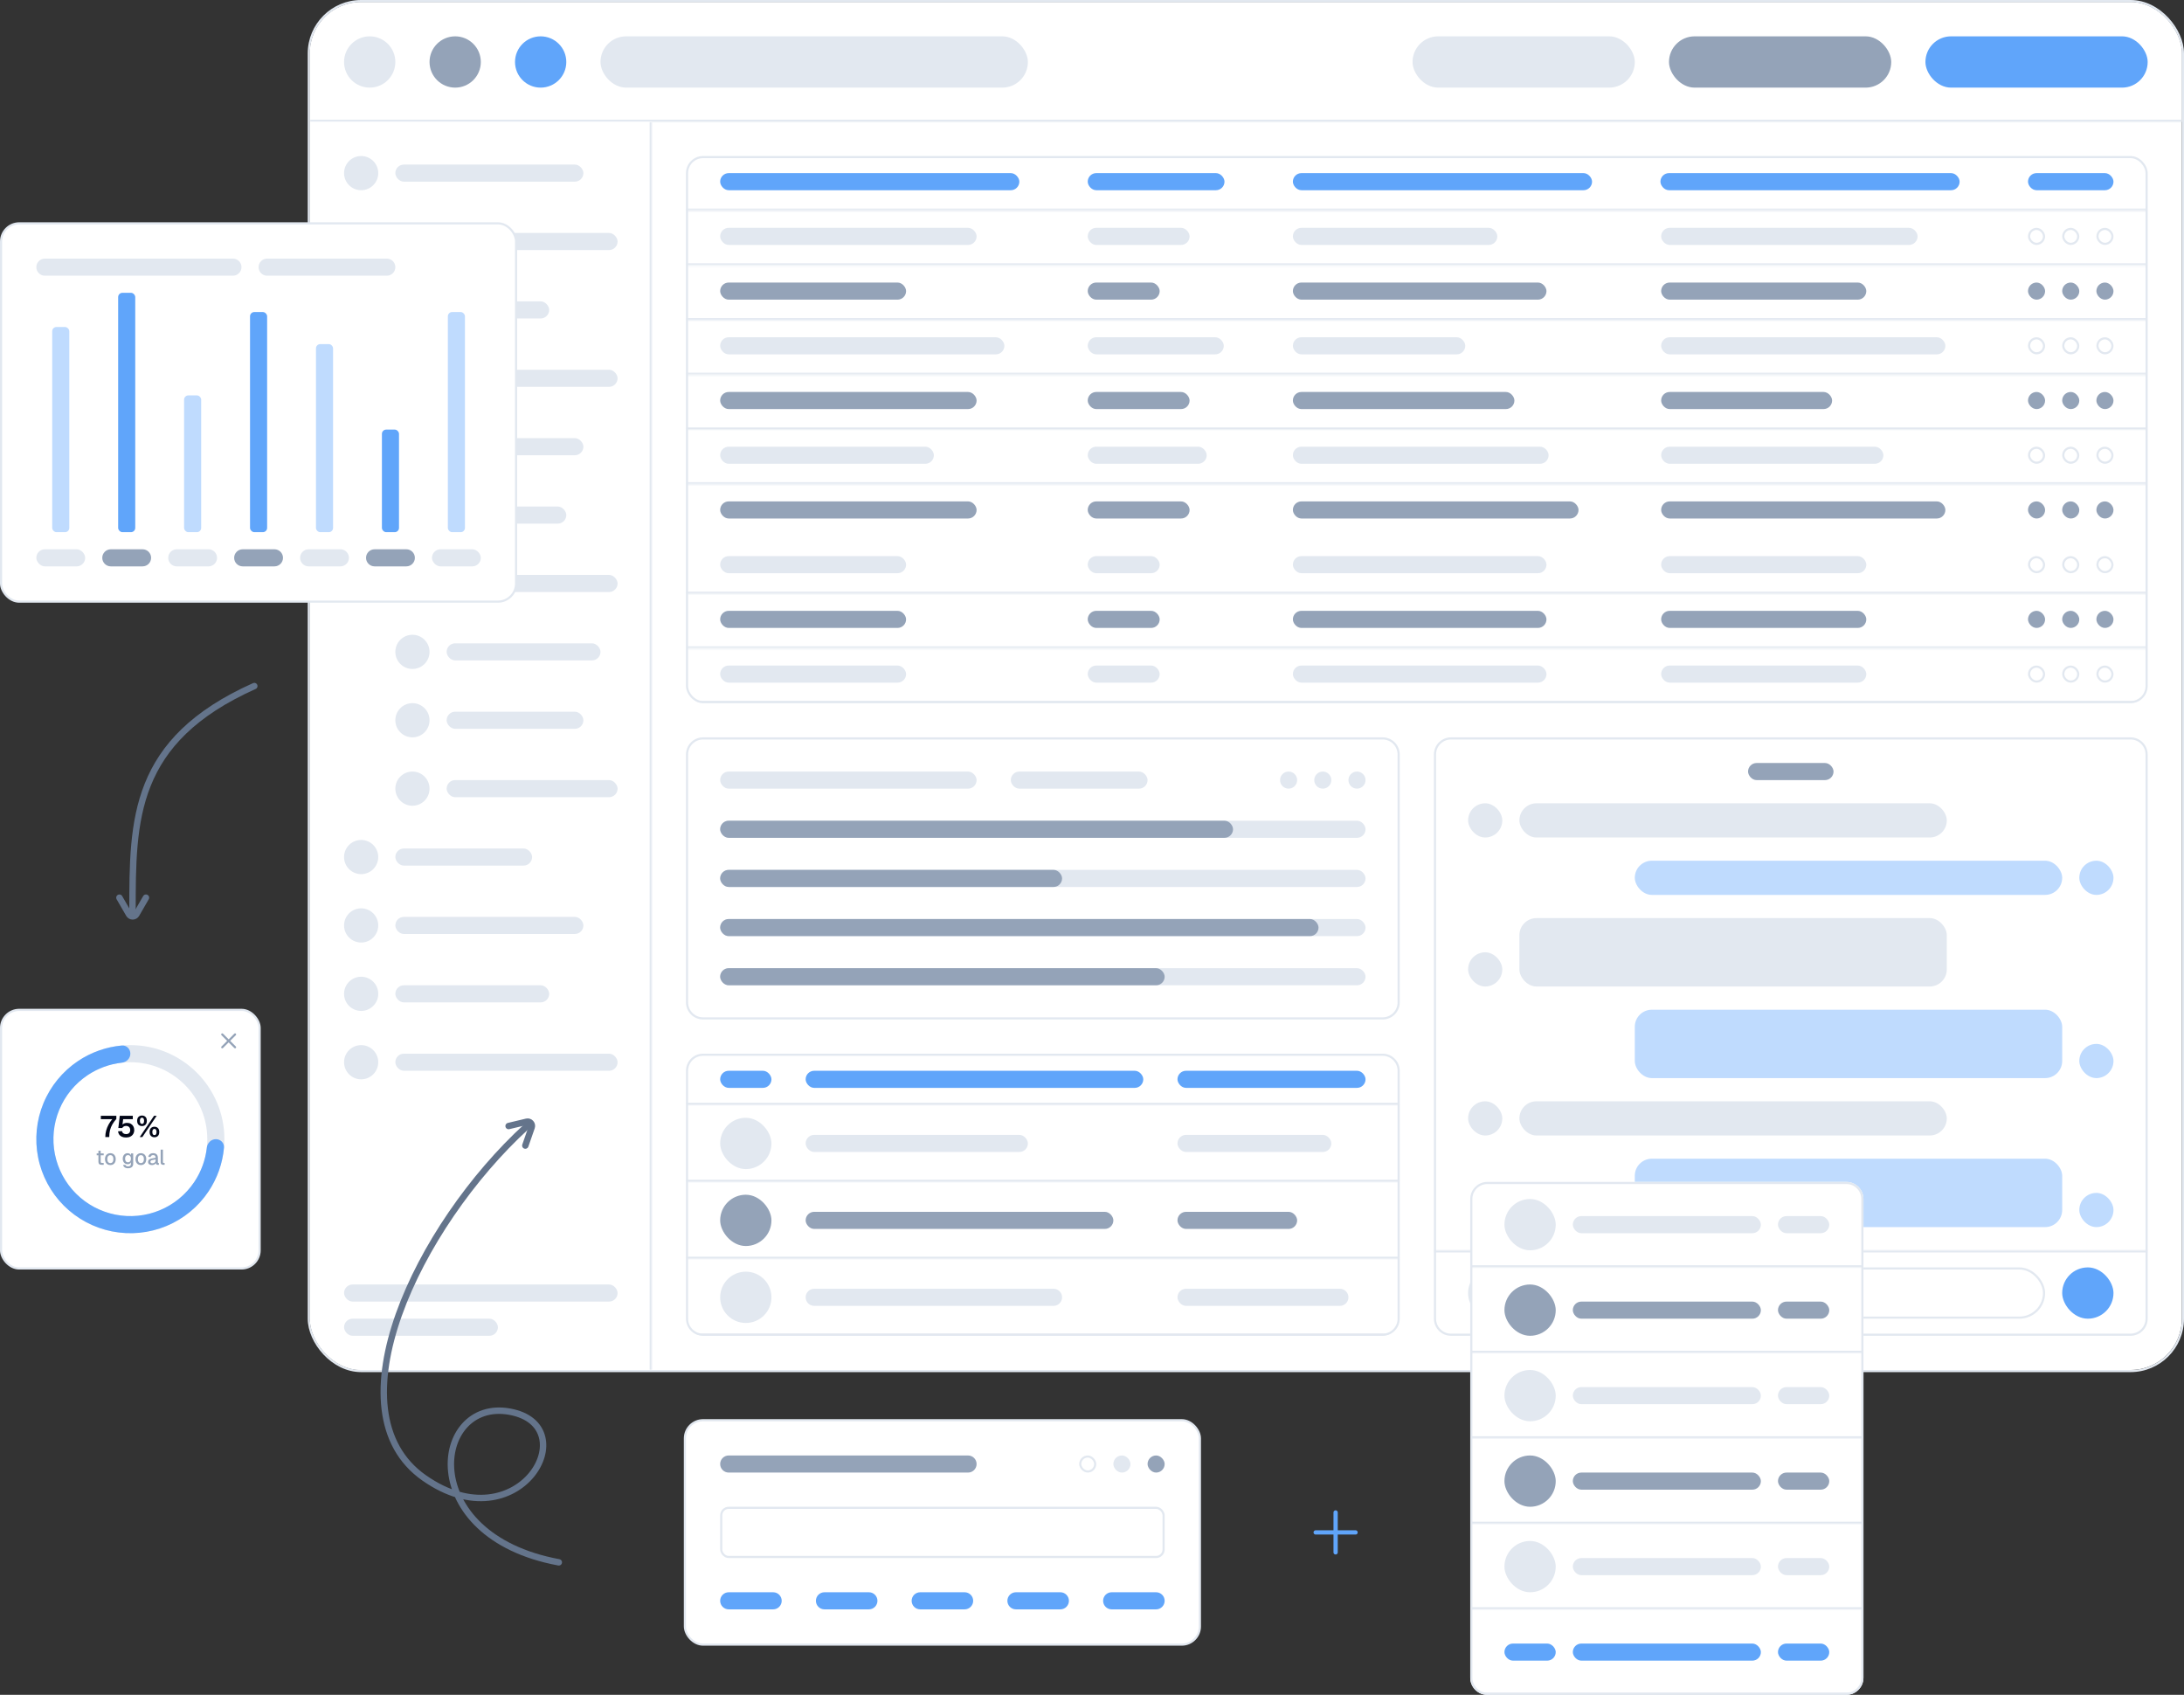 <svg width="1022" height="793" viewBox="0 0 1022 793" fill="none" xmlns="http://www.w3.org/2000/svg"><rect x="0" y="0" width="1022" height="793" fill="#333333" stroke="none"/><g clip-path="url(#clip0_148_2747)"><rect x="145" y="1" width="876" height="640" rx="24" fill="white"/><mask id="path-3-inside-1_148_2747" fill="white"><path d="M145 1H1021V57H145V1Z"/></mask><path d="M145 1H1021V57H145V1Z" fill="white"/><path d="M1021 57V56H145V57V58H1021V57Z" fill="#E2E8F0" mask="url(#path-3-inside-1_148_2747)"/><path d="M161 29C161 22.373 166.373 17 173 17C179.627 17 185 22.373 185 29C185 35.627 179.627 41 173 41C166.373 41 161 35.627 161 29Z" fill="#E2E8F0"/><path d="M201 29C201 22.373 206.373 17 213 17C219.627 17 225 22.373 225 29C225 35.627 219.627 41 213 41C206.373 41 201 35.627 201 29Z" fill="#94A3B8"/><path d="M241 29C241 22.373 246.373 17 253 17C259.627 17 265 22.373 265 29C265 35.627 259.627 41 253 41C246.373 41 241 35.627 241 29Z" fill="#60A5FA"/><rect x="281" y="17" width="200" height="24" rx="12" fill="#E2E8F0"/><rect x="661" y="17" width="104" height="24" rx="12" fill="#E2E8F0"/><rect x="781" y="17" width="104" height="24" rx="12" fill="#94A3B8"/><rect x="901" y="17" width="104" height="24" rx="12" fill="#60A5FA"/><mask id="path-12-inside-2_148_2747" fill="white"><path d="M145 57H305V641H145V57Z"/></mask><path d="M145 57H305V641H145V57Z" fill="white"/><path d="M305 57H304V641H305H306V57H305Z" fill="#E2E8F0" mask="url(#path-12-inside-2_148_2747)"/><path d="M161 81C161 76.582 164.582 73 169 73C173.418 73 177 76.582 177 81C177 85.418 173.418 89 169 89C164.582 89 161 85.418 161 81Z" fill="#E2E8F0"/><rect x="185" y="77" width="88" height="8" rx="4" fill="#E2E8F0"/><path d="M161 113C161 108.582 164.582 105 169 105C173.418 105 177 108.582 177 113C177 117.418 173.418 121 169 121C164.582 121 161 117.418 161 113Z" fill="#E2E8F0"/><rect x="185" y="109" width="104" height="8" rx="4" fill="#E2E8F0"/><path d="M161 145C161 140.582 164.582 137 169 137C173.418 137 177 140.582 177 145C177 149.418 173.418 153 169 153C164.582 153 161 149.418 161 145Z" fill="#E2E8F0"/><rect x="185" y="141" width="72" height="8" rx="4" fill="#E2E8F0"/><path d="M161 177C161 172.582 164.582 169 169 169C173.418 169 177 172.582 177 177C177 181.418 173.418 185 169 185C164.582 185 161 181.418 161 177Z" fill="#E2E8F0"/><rect x="185" y="173" width="104" height="8" rx="4" fill="#E2E8F0"/><path d="M161 209C161 204.582 164.582 201 169 201C173.418 201 177 204.582 177 209C177 213.418 173.418 217 169 217C164.582 217 161 213.418 161 209Z" fill="#E2E8F0"/><rect x="185" y="205" width="88" height="8" rx="4" fill="#E2E8F0"/><path d="M161 241C161 236.582 164.582 233 169 233C173.418 233 177 236.582 177 241C177 245.418 173.418 249 169 249C164.582 249 161 245.418 161 241Z" fill="#E2E8F0"/><rect x="185" y="237" width="80" height="8" rx="4" fill="#E2E8F0"/><path d="M161 273C161 268.582 164.582 265 169 265C173.418 265 177 268.582 177 273C177 277.418 173.418 281 169 281C164.582 281 161 277.418 161 273Z" fill="#E2E8F0"/><rect x="185" y="269" width="104" height="8" rx="4" fill="#E2E8F0"/><path d="M185 305C185 300.582 188.582 297 193 297C197.418 297 201 300.582 201 305C201 309.418 197.418 313 193 313C188.582 313 185 309.418 185 305Z" fill="#E2E8F0"/><rect x="209" y="301" width="72" height="8" rx="4" fill="#E2E8F0"/><path d="M185 337C185 332.582 188.582 329 193 329C197.418 329 201 332.582 201 337C201 341.418 197.418 345 193 345C188.582 345 185 341.418 185 337Z" fill="#E2E8F0"/><rect x="209" y="333" width="64" height="8" rx="4" fill="#E2E8F0"/><path d="M185 369C185 364.582 188.582 361 193 361C197.418 361 201 364.582 201 369C201 373.418 197.418 377 193 377C188.582 377 185 373.418 185 369Z" fill="#E2E8F0"/><rect x="209" y="365" width="80" height="8" rx="4" fill="#E2E8F0"/><path d="M161 401C161 396.582 164.582 393 169 393C173.418 393 177 396.582 177 401C177 405.418 173.418 409 169 409C164.582 409 161 405.418 161 401Z" fill="#E2E8F0"/><rect x="185" y="397" width="64" height="8" rx="4" fill="#E2E8F0"/><path d="M161 433C161 428.582 164.582 425 169 425C173.418 425 177 428.582 177 433C177 437.418 173.418 441 169 441C164.582 441 161 437.418 161 433Z" fill="#E2E8F0"/><rect x="185" y="429" width="88" height="8" rx="4" fill="#E2E8F0"/><path d="M161 465C161 460.582 164.582 457 169 457C173.418 457 177 460.582 177 465C177 469.418 173.418 473 169 473C164.582 473 161 469.418 161 465Z" fill="#E2E8F0"/><rect x="185" y="461" width="72" height="8" rx="4" fill="#E2E8F0"/><path d="M161 497C161 492.582 164.582 489 169 489C173.418 489 177 492.582 177 497C177 501.418 173.418 505 169 505C164.582 505 161 501.418 161 497Z" fill="#E2E8F0"/><rect x="185" y="493" width="104" height="8" rx="4" fill="#E2E8F0"/><rect x="161" y="601" width="128" height="8" rx="4" fill="#E2E8F0"/><rect x="161" y="617" width="72" height="8" rx="4" fill="#E2E8F0"/><g clip-path="url(#clip1_148_2747)"><mask id="path-46-inside-3_148_2747" fill="white"><path d="M321 73H1005V98.6H321V73Z"/></mask><path d="M1005 98.6V97.6H321V98.6V99.6H1005V98.6Z" fill="#E2E8F0" mask="url(#path-46-inside-3_148_2747)"/><rect x="337" y="81" width="140" height="8" rx="4" fill="#60A5FA"/><rect x="509" y="81" width="64" height="8" rx="4" fill="#60A5FA"/><rect x="605" y="81" width="140" height="8" rx="4" fill="#60A5FA"/><rect x="777" y="81" width="140" height="8" rx="4" fill="#60A5FA"/><rect x="949" y="81" width="40" height="8" rx="4" fill="#60A5FA"/><mask id="path-53-inside-4_148_2747" fill="white"><path d="M321 98.6H1005V124.2H321V98.6Z"/></mask><path d="M1005 124.2V123.2H321V124.2V125.2H1005V124.2Z" fill="#E2E8F0" mask="url(#path-53-inside-4_148_2747)"/><g clip-path="url(#clip2_148_2747)"><rect x="337" y="106.6" width="120" height="8" rx="4" fill="#E2E8F0"/></g><g clip-path="url(#clip3_148_2747)"><rect x="508.667" y="106.6" width="48" height="8" rx="4" fill="#E2E8F0"/></g><g clip-path="url(#clip4_148_2747)"><rect x="604.667" y="106.6" width="96" height="8" rx="4" fill="#E2E8F0"/></g><g clip-path="url(#clip5_148_2747)"><rect x="777.333" y="106.6" width="120" height="8" rx="4" fill="#E2E8F0"/></g><g clip-path="url(#clip6_148_2747)"><rect x="949.5" y="107.1" width="7" height="7" rx="3.5" fill="white" stroke="#E2E8F0"/><rect x="965.5" y="107.1" width="7" height="7" rx="3.5" fill="white" stroke="#E2E8F0"/><rect x="981.5" y="107.1" width="7" height="7" rx="3.5" fill="white" stroke="#E2E8F0"/></g><mask id="path-67-inside-5_148_2747" fill="white"><path d="M321 124.2H1005V149.8H321V124.2Z"/></mask><path d="M1005 149.8V148.8H321V149.8V150.8H1005V149.8Z" fill="#E2E8F0" mask="url(#path-67-inside-5_148_2747)"/><g clip-path="url(#clip7_148_2747)"><rect x="337" y="132.2" width="87" height="8" rx="4" fill="#94A3B8"/></g><g clip-path="url(#clip8_148_2747)"><rect x="508.667" y="132.2" width="34" height="8" rx="4" fill="#94A3B8"/></g><g clip-path="url(#clip9_148_2747)"><rect x="604.667" y="132.2" width="119" height="8" rx="4" fill="#94A3B8"/></g><g clip-path="url(#clip10_148_2747)"><rect x="777.333" y="132.2" width="96" height="8" rx="4" fill="#94A3B8"/></g><g clip-path="url(#clip11_148_2747)"><rect x="949" y="132.2" width="8" height="8" rx="4" fill="#94A3B8"/><rect x="965" y="132.2" width="8" height="8" rx="4" fill="#94A3B8"/><rect x="981" y="132.2" width="8" height="8" rx="4" fill="#94A3B8"/></g><mask id="path-81-inside-6_148_2747" fill="white"><path d="M321 149.8H1005V175.4H321V149.8Z"/></mask><path d="M1005 175.4V174.4H321V175.4V176.4H1005V175.4Z" fill="#E2E8F0" mask="url(#path-81-inside-6_148_2747)"/><g clip-path="url(#clip12_148_2747)"><rect x="337" y="157.8" width="133" height="8" rx="4" fill="#E2E8F0"/></g><g clip-path="url(#clip13_148_2747)"><rect x="508.667" y="157.8" width="64" height="8" rx="4" fill="#E2E8F0"/></g><g clip-path="url(#clip14_148_2747)"><rect x="604.667" y="157.8" width="81" height="8" rx="4" fill="#E2E8F0"/></g><g clip-path="url(#clip15_148_2747)"><rect x="777.333" y="157.8" width="133" height="8" rx="4" fill="#E2E8F0"/></g><g clip-path="url(#clip16_148_2747)"><rect x="949.5" y="158.3" width="7" height="7" rx="3.5" fill="white" stroke="#E2E8F0"/><rect x="965.5" y="158.3" width="7" height="7" rx="3.5" fill="white" stroke="#E2E8F0"/><rect x="981.5" y="158.3" width="7" height="7" rx="3.5" fill="white" stroke="#E2E8F0"/></g><mask id="path-95-inside-7_148_2747" fill="white"><path d="M321 175.4H1005V201H321V175.4Z"/></mask><path d="M1005 201V200H321V201V202H1005V201Z" fill="#E2E8F0" mask="url(#path-95-inside-7_148_2747)"/><g clip-path="url(#clip17_148_2747)"><rect x="337" y="183.4" width="120" height="8" rx="4" fill="#94A3B8"/></g><g clip-path="url(#clip18_148_2747)"><rect x="508.667" y="183.4" width="48" height="8" rx="4" fill="#94A3B8"/></g><g clip-path="url(#clip19_148_2747)"><rect x="604.667" y="183.4" width="104" height="8" rx="4" fill="#94A3B8"/></g><g clip-path="url(#clip20_148_2747)"><rect x="777.333" y="183.4" width="80" height="8" rx="4" fill="#94A3B8"/></g><g clip-path="url(#clip21_148_2747)"><rect x="949" y="183.4" width="8" height="8" rx="4" fill="#94A3B8"/><rect x="965" y="183.4" width="8" height="8" rx="4" fill="#94A3B8"/><rect x="981" y="183.4" width="8" height="8" rx="4" fill="#94A3B8"/></g><mask id="path-109-inside-8_148_2747" fill="white"><path d="M321 201H1005V226.6H321V201Z"/></mask><path d="M1005 226.6V225.6H321V226.6V227.6H1005V226.6Z" fill="#E2E8F0" mask="url(#path-109-inside-8_148_2747)"/><rect x="337" y="209" width="100" height="8" rx="4" fill="#E2E8F0"/><g clip-path="url(#clip22_148_2747)"><rect x="508.667" y="209" width="56" height="8" rx="4" fill="#E2E8F0"/></g><g clip-path="url(#clip23_148_2747)"><rect x="604.667" y="209" width="120" height="8" rx="4" fill="#E2E8F0"/></g><rect x="777.333" y="209" width="104" height="8" rx="4" fill="#E2E8F0"/><g clip-path="url(#clip24_148_2747)"><rect x="949.5" y="209.5" width="7" height="7" rx="3.5" fill="white" stroke="#E2E8F0"/><rect x="965.5" y="209.5" width="7" height="7" rx="3.5" fill="white" stroke="#E2E8F0"/><rect x="981.5" y="209.5" width="7" height="7" rx="3.5" fill="white" stroke="#E2E8F0"/></g><g clip-path="url(#clip25_148_2747)"><rect x="337" y="234.6" width="120" height="8" rx="4" fill="#94A3B8"/></g><g clip-path="url(#clip26_148_2747)"><rect x="508.667" y="234.6" width="48" height="8" rx="4" fill="#94A3B8"/></g><g clip-path="url(#clip27_148_2747)"><rect x="604.667" y="234.6" width="134" height="8" rx="4" fill="#94A3B8"/></g><g clip-path="url(#clip28_148_2747)"><rect x="777.333" y="234.6" width="133" height="8" rx="4" fill="#94A3B8"/></g><g clip-path="url(#clip29_148_2747)"><rect x="949" y="234.6" width="8" height="8" rx="4" fill="#94A3B8"/><rect x="965" y="234.6" width="8" height="8" rx="4" fill="#94A3B8"/><rect x="981" y="234.6" width="8" height="8" rx="4" fill="#94A3B8"/></g><mask id="path-135-inside-9_148_2747" fill="white"><path d="M321 252.2H1005V277.8H321V252.2Z"/></mask><path d="M1005 277.8V276.8H321V277.8V278.8H1005V277.8Z" fill="#E2E8F0" mask="url(#path-135-inside-9_148_2747)"/><g clip-path="url(#clip30_148_2747)"><rect x="337" y="260.2" width="87" height="8" rx="4" fill="#E2E8F0"/></g><g clip-path="url(#clip31_148_2747)"><rect x="508.667" y="260.2" width="34" height="8" rx="4" fill="#E2E8F0"/></g><g clip-path="url(#clip32_148_2747)"><rect x="604.667" y="260.2" width="119" height="8" rx="4" fill="#E2E8F0"/></g><g clip-path="url(#clip33_148_2747)"><rect x="777.333" y="260.2" width="96" height="8" rx="4" fill="#E2E8F0"/></g><g clip-path="url(#clip34_148_2747)"><rect x="949.5" y="260.7" width="7" height="7" rx="3.5" fill="white" stroke="#E2E8F0"/><rect x="965.5" y="260.7" width="7" height="7" rx="3.5" fill="white" stroke="#E2E8F0"/><rect x="981.5" y="260.7" width="7" height="7" rx="3.5" fill="white" stroke="#E2E8F0"/></g><mask id="path-149-inside-10_148_2747" fill="white"><path d="M321 277.8H1005V303.4H321V277.8Z"/></mask><path d="M1005 303.4V302.4H321V303.4V304.4H1005V303.4Z" fill="#E2E8F0" mask="url(#path-149-inside-10_148_2747)"/><g clip-path="url(#clip35_148_2747)"><rect x="337" y="285.8" width="87" height="8" rx="4" fill="#94A3B8"/></g><g clip-path="url(#clip36_148_2747)"><rect x="508.667" y="285.8" width="34" height="8" rx="4" fill="#94A3B8"/></g><g clip-path="url(#clip37_148_2747)"><rect x="604.667" y="285.8" width="119" height="8" rx="4" fill="#94A3B8"/></g><g clip-path="url(#clip38_148_2747)"><rect x="777.333" y="285.8" width="96" height="8" rx="4" fill="#94A3B8"/></g><g clip-path="url(#clip39_148_2747)"><rect x="949" y="285.8" width="8" height="8" rx="4" fill="#94A3B8"/><rect x="965" y="285.8" width="8" height="8" rx="4" fill="#94A3B8"/><rect x="981" y="285.8" width="8" height="8" rx="4" fill="#94A3B8"/></g><mask id="path-163-inside-11_148_2747" fill="white"><path d="M321 303.4H1005V329H321V303.4Z"/></mask><path d="M1005 329V328H321V329V330H1005V329Z" fill="#E2E8F0" mask="url(#path-163-inside-11_148_2747)"/><g clip-path="url(#clip40_148_2747)"><rect x="337" y="311.4" width="87" height="8" rx="4" fill="#E2E8F0"/></g><g clip-path="url(#clip41_148_2747)"><rect x="508.667" y="311.4" width="34" height="8" rx="4" fill="#E2E8F0"/></g><g clip-path="url(#clip42_148_2747)"><rect x="604.667" y="311.4" width="119" height="8" rx="4" fill="#E2E8F0"/></g><g clip-path="url(#clip43_148_2747)"><rect x="777.333" y="311.4" width="96" height="8" rx="4" fill="#E2E8F0"/></g><g clip-path="url(#clip44_148_2747)"><rect x="949.5" y="311.9" width="7" height="7" rx="3.5" fill="white" stroke="#E2E8F0"/><rect x="965.5" y="311.9" width="7" height="7" rx="3.5" fill="white" stroke="#E2E8F0"/><rect x="981.5" y="311.9" width="7" height="7" rx="3.5" fill="white" stroke="#E2E8F0"/></g></g><rect x="321.5" y="73.5" width="683" height="255" rx="7.5" stroke="#E2E8F0"/><path d="M329 345.5H647C651.142 345.5 654.5 348.858 654.5 353V469C654.5 473.142 651.142 476.5 647 476.5H329C324.858 476.5 321.5 473.142 321.5 469V353C321.5 348.858 324.858 345.5 329 345.5Z" stroke="#E2E8F0"/><rect x="337" y="361" width="120" height="8" rx="4" fill="#E2E8F0"/><rect x="473" y="361" width="64" height="8" rx="4" fill="#E2E8F0"/><path d="M599 365C599 362.791 600.791 361 603 361C605.209 361 607 362.791 607 365C607 367.209 605.209 369 603 369C600.791 369 599 367.209 599 365Z" fill="#E2E8F0"/><path d="M615 365C615 362.791 616.791 361 619 361C621.209 361 623 362.791 623 365C623 367.209 621.209 369 619 369C616.791 369 615 367.209 615 365Z" fill="#E2E8F0"/><path d="M631 365C631 362.791 632.791 361 635 361C637.209 361 639 362.791 639 365C639 367.209 637.209 369 635 369C632.791 369 631 367.209 631 365Z" fill="#E2E8F0"/><rect x="337" y="384" width="302" height="8" rx="4" fill="#E2E8F0"/><rect x="337" y="384" width="240" height="8" rx="4" fill="#94A3B8"/><rect x="337" y="407" width="302" height="8" rx="4" fill="#E2E8F0"/><rect x="337" y="407" width="160" height="8" rx="4" fill="#94A3B8"/><rect x="337" y="430" width="302" height="8" rx="4" fill="#E2E8F0"/><rect x="337" y="430" width="280" height="8" rx="4" fill="#94A3B8"/><rect x="337" y="453" width="302" height="8" rx="4" fill="#E2E8F0"/><rect x="337" y="453" width="208" height="8" rx="4" fill="#94A3B8"/><g clip-path="url(#clip45_148_2747)"><mask id="path-193-inside-12_148_2747" fill="white"><path d="M321 493H655V517H321V493Z"/></mask><path d="M655 517V516H321V517V518H655V517Z" fill="#E2E8F0" mask="url(#path-193-inside-12_148_2747)"/><rect x="337" y="501" width="24" height="8" rx="4" fill="#60A5FA"/><rect x="377" y="501" width="158" height="8" rx="4" fill="#60A5FA"/><rect x="551" y="501" width="88" height="8" rx="4" fill="#60A5FA"/><mask id="path-198-inside-13_148_2747" fill="white"><path d="M321 517H655V553H321V517Z"/></mask><path d="M655 553V552H321V553V554H655V553Z" fill="#E2E8F0" mask="url(#path-198-inside-13_148_2747)"/><rect x="337" y="523" width="24" height="24" rx="12" fill="#E2E8F0"/><rect x="377" y="531" width="104" height="8" rx="4" fill="#E2E8F0"/><g clip-path="url(#clip46_148_2747)"><rect x="551" y="531" width="72" height="8" rx="4" fill="#E2E8F0"/></g><mask id="path-206-inside-14_148_2747" fill="white"><path d="M321 553H655V589H321V553Z"/></mask><path d="M655 589V588H321V589V590H655V589Z" fill="#E2E8F0" mask="url(#path-206-inside-14_148_2747)"/><rect x="337" y="559" width="24" height="24" rx="12" fill="#94A3B8"/><rect x="377" y="567" width="144" height="8" rx="4" fill="#94A3B8"/><g clip-path="url(#clip47_148_2747)"><rect x="551" y="567" width="56" height="8" rx="4" fill="#94A3B8"/></g><mask id="path-214-inside-15_148_2747" fill="white"><path d="M321 589H655V625H321V589Z"/></mask><path d="M655 625V624H321V625V626H655V625Z" fill="#E2E8F0" mask="url(#path-214-inside-15_148_2747)"/><path d="M337 607C337 600.373 342.373 595 349 595C355.627 595 361 600.373 361 607C361 613.627 355.627 619 349 619C342.373 619 337 613.627 337 607Z" fill="#E2E8F0"/><path d="M377 607C377 604.791 378.791 603 381 603H493C495.209 603 497 604.791 497 607C497 609.209 495.209 611 493 611H381C378.791 611 377 609.209 377 607Z" fill="#E2E8F0"/><g clip-path="url(#clip48_148_2747)"><path d="M551 607C551 604.791 552.791 603 555 603H627C629.209 603 631 604.791 631 607C631 609.209 629.209 611 627 611H555C552.791 611 551 609.209 551 607Z" fill="#E2E8F0"/></g></g><path d="M329 493.5H647C651.142 493.5 654.5 496.858 654.5 501V617C654.5 621.142 651.142 624.5 647 624.5H329C324.858 624.5 321.5 621.142 321.5 617V501C321.5 496.858 324.858 493.5 329 493.5Z" stroke="#E2E8F0"/><path d="M679 345.5H997C1001.14 345.5 1004.5 348.858 1004.5 353V617C1004.5 621.142 1001.14 624.5 997 624.5H679C674.858 624.5 671.5 621.142 671.5 617V353C671.5 348.858 674.858 345.5 679 345.5Z" stroke="#E2E8F0"/><rect x="818" y="357" width="40" height="8" rx="4" fill="#94A3B8"/><rect x="687" y="375.857" width="16" height="16" rx="8" fill="#E2E8F0"/><rect x="711" y="375.857" width="200" height="16" rx="8" fill="#E2E8F0"/><rect x="765" y="402.714" width="200" height="16" rx="8" fill="#BFDBFE"/><rect x="973" y="402.714" width="16" height="16" rx="8" fill="#BFDBFE"/><rect x="687" y="445.571" width="16" height="16" rx="8" fill="#E2E8F0"/><rect x="711" y="429.571" width="200" height="32" rx="8" fill="#E2E8F0"/><rect x="765" y="472.429" width="200" height="32" rx="8" fill="#BFDBFE"/><rect x="973" y="488.429" width="16" height="16" rx="8" fill="#BFDBFE"/><rect x="687" y="515.286" width="16" height="16" rx="8" fill="#E2E8F0"/><rect x="711" y="515.286" width="200" height="16" rx="8" fill="#E2E8F0"/><rect x="765" y="542.143" width="200" height="32" rx="8" fill="#BFDBFE"/><rect x="973" y="558.143" width="16" height="16" rx="8" fill="#BFDBFE"/><mask id="path-236-inside-16_148_2747" fill="white"><path d="M671 585H1005V625H671V585Z"/></mask><path d="M671 585V586H1005V585V584H671V585Z" fill="#E2E8F0" mask="url(#path-236-inside-16_148_2747)"/><path d="M699 593.5C705.351 593.5 710.5 598.649 710.5 605C710.5 611.351 705.351 616.5 699 616.5C692.649 616.5 687.5 611.351 687.5 605C687.5 598.649 692.649 593.5 699 593.5Z" stroke="#E2E8F0"/><rect x="719.5" y="593.5" width="237" height="23" rx="11.5" stroke="#E2E8F0"/><rect x="965" y="593" width="24" height="24" rx="12" fill="#60A5FA"/></g><rect x="144.5" y="0.5" width="877" height="641" rx="24.5" stroke="#E2E8F0"/><g clip-path="url(#clip49_148_2747)"><path d="M688 561C688 556.582 691.582 553 696 553H864C868.418 553 872 556.582 872 561V785C872 789.418 868.418 793 864 793H696C691.582 793 688 789.418 688 785V561Z" fill="white"/><mask id="path-243-inside-17_148_2747" fill="white"><path d="M688 553H872V593H688V553Z"/></mask><path d="M872 593V592H688V593V594H872V593Z" fill="#E2E8F0" mask="url(#path-243-inside-17_148_2747)"/><rect x="704" y="561" width="24" height="24" rx="12" fill="#E2E8F0"/><g clip-path="url(#clip50_148_2747)"><rect x="736" y="569" width="104" height="8" rx="4" fill="#E2E8F0"/></g><g clip-path="url(#clip51_148_2747)"><rect x="832" y="569" width="72" height="8" rx="4" fill="#E2E8F0"/></g><mask id="path-251-inside-18_148_2747" fill="white"><path d="M688 593H872V633H688V593Z"/></mask><path d="M872 633V632H688V633V634H872V633Z" fill="#E2E8F0" mask="url(#path-251-inside-18_148_2747)"/><rect x="704" y="601" width="24" height="24" rx="12" fill="#94A3B8"/><g clip-path="url(#clip52_148_2747)"><rect x="736" y="609" width="104" height="8" rx="4" fill="#94A3B8"/></g><g clip-path="url(#clip53_148_2747)"><rect x="832" y="609" width="72" height="8" rx="4" fill="#94A3B8"/></g><mask id="path-259-inside-19_148_2747" fill="white"><path d="M688 633H872V673H688V633Z"/></mask><path d="M872 673V672H688V673V674H872V673Z" fill="#E2E8F0" mask="url(#path-259-inside-19_148_2747)"/><rect x="704" y="641" width="24" height="24" rx="12" fill="#E2E8F0"/><g clip-path="url(#clip54_148_2747)"><rect x="736" y="649" width="104" height="8" rx="4" fill="#E2E8F0"/></g><g clip-path="url(#clip55_148_2747)"><rect x="832" y="649" width="72" height="8" rx="4" fill="#E2E8F0"/></g><mask id="path-267-inside-20_148_2747" fill="white"><path d="M688 673H872V713H688V673Z"/></mask><path d="M872 713V712H688V713V714H872V713Z" fill="#E2E8F0" mask="url(#path-267-inside-20_148_2747)"/><rect x="704" y="681" width="24" height="24" rx="12" fill="#94A3B8"/><g clip-path="url(#clip56_148_2747)"><rect x="736" y="689" width="104" height="8" rx="4" fill="#94A3B8"/></g><g clip-path="url(#clip57_148_2747)"><rect x="832" y="689" width="72" height="8" rx="4" fill="#94A3B8"/></g><mask id="path-275-inside-21_148_2747" fill="white"><path d="M688 713H872V753H688V713Z"/></mask><path d="M872 753V752H688V753V754H872V753Z" fill="#E2E8F0" mask="url(#path-275-inside-21_148_2747)"/><rect x="704" y="721" width="24" height="24" rx="12" fill="#E2E8F0"/><g clip-path="url(#clip58_148_2747)"><rect x="736" y="729" width="104" height="8" rx="4" fill="#E2E8F0"/></g><g clip-path="url(#clip59_148_2747)"><rect x="832" y="729" width="72" height="8" rx="4" fill="#E2E8F0"/></g><mask id="path-283-inside-22_148_2747" fill="white"><path d="M688 753H872V793H688V753Z"/></mask><path d="M872 793V792H688V793V794H872V793Z" fill="#E2E8F0" mask="url(#path-283-inside-22_148_2747)"/><rect x="704" y="769" width="24" height="8" rx="4" fill="#60A5FA"/><rect x="736" y="769" width="88" height="8" rx="4" fill="#60A5FA"/><rect x="832" y="769" width="24" height="8" rx="4" fill="#60A5FA"/></g><path d="M696 553.5H864C868.142 553.5 871.5 556.858 871.5 561V785C871.5 789.142 868.142 792.5 864 792.5H696C691.858 792.5 688.5 789.142 688.5 785V561C688.5 556.858 691.858 553.5 696 553.5Z" stroke="#E2E8F0"/><rect x="0.5" y="104.5" width="241" height="177" rx="8.5" fill="white"/><rect x="0.5" y="104.5" width="241" height="177" rx="8.5" stroke="#E2E8F0"/><path d="M17 125C17 122.791 18.791 121 21 121H109C111.209 121 113 122.791 113 125C113 127.209 111.209 129 109 129H21C18.791 129 17 127.209 17 125Z" fill="#E2E8F0"/><path d="M121 125C121 122.791 122.791 121 125 121H181C183.209 121 185 122.791 185 125C185 127.209 183.209 129 181 129H125C122.791 129 121 127.209 121 125Z" fill="#E2E8F0"/><rect x="24.429" y="153" width="8" height="96" rx="2" fill="#BFDBFE"/><rect x="55.286" y="137" width="8" height="112" rx="2" fill="#60A5FA"/><rect x="86.143" y="185" width="8" height="64" rx="2" fill="#BFDBFE"/><rect x="117" y="146" width="8" height="103" rx="2" fill="#60A5FA"/><rect x="147.857" y="161" width="8" height="88" rx="2" fill="#BFDBFE"/><rect x="178.714" y="201" width="8" height="48" rx="2" fill="#60A5FA"/><rect x="209.571" y="146" width="8" height="103" rx="2" fill="#BFDBFE"/><rect x="17" y="257" width="22.857" height="8" rx="4" fill="#E2E8F0"/><path d="M47.857 261C47.857 258.791 49.648 257 51.857 257H66.714C68.924 257 70.714 258.791 70.714 261C70.714 263.209 68.924 265 66.714 265H51.857C49.648 265 47.857 263.209 47.857 261Z" fill="#94A3B8"/><path d="M78.714 261C78.714 258.791 80.505 257 82.714 257H97.571C99.781 257 101.571 258.791 101.571 261C101.571 263.209 99.781 265 97.571 265H82.714C80.505 265 78.714 263.209 78.714 261Z" fill="#E2E8F0"/><path d="M109.571 261C109.571 258.791 111.362 257 113.571 257H128.429C130.638 257 132.429 258.791 132.429 261C132.429 263.209 130.638 265 128.429 265H113.571C111.362 265 109.571 263.209 109.571 261Z" fill="#94A3B8"/><path d="M140.429 261C140.429 258.791 142.219 257 144.429 257H159.286C161.495 257 163.286 258.791 163.286 261C163.286 263.209 161.495 265 159.286 265H144.429C142.219 265 140.429 263.209 140.429 261Z" fill="#E2E8F0"/><path d="M171.286 261C171.286 258.791 173.077 257 175.286 257H190.143C192.352 257 194.143 258.791 194.143 261C194.143 263.209 192.352 265 190.143 265H175.286C173.077 265 171.286 263.209 171.286 261Z" fill="#94A3B8"/><rect x="202.143" y="257" width="22.857" height="8" rx="4" fill="#E2E8F0"/><rect x="0.5" y="472.5" width="121" height="121" rx="8.5" fill="white"/><rect x="0.5" y="472.5" width="121" height="121" rx="8.5" stroke="#E2E8F0"/><circle cx="61" cy="533" r="40" stroke="#E2E8F0" stroke-width="8"/><path d="M101 533C103.209 533 105.019 534.794 104.818 536.994C104.154 544.287 101.676 551.321 97.585 557.445C92.75 564.681 85.878 570.32 77.838 573.651C69.798 576.981 60.951 577.852 52.416 576.155C43.881 574.457 36.041 570.266 29.887 564.113C23.734 557.959 19.543 550.119 17.845 541.584C16.148 533.049 17.019 524.202 20.349 516.162C23.68 508.122 29.319 501.25 36.555 496.415C42.679 492.324 49.713 489.846 57.006 489.182C59.206 488.981 61 490.791 61 493C61 495.209 59.204 496.977 57.008 497.222C51.3 497.858 45.807 499.855 40.999 503.067C35.079 507.023 30.465 512.645 27.74 519.223C25.015 525.801 24.302 533.04 25.692 540.023C27.081 547.007 30.509 553.421 35.544 558.456C40.579 563.491 46.993 566.919 53.977 568.309C60.96 569.698 68.198 568.985 74.777 566.26C81.355 563.535 86.977 558.921 90.933 553.001C94.145 548.193 96.141 542.7 96.778 536.992C97.023 534.796 98.791 533 101 533Z" fill="#60A5FA"/><path d="M49.277 532C49.277 530.973 49.408 529.97 49.669 528.99C49.94 528.01 50.318 527.072 50.803 526.176C51.298 525.271 51.881 524.426 52.553 523.642H47.191V522.06H54.443V523.544C53.697 524.384 53.076 525.233 52.581 526.092C52.087 526.941 51.718 527.851 51.475 528.822C51.242 529.783 51.125 530.843 51.125 532H49.277ZM59.008 532.224C58.234 532.224 57.576 532.103 57.034 531.86C56.493 531.617 56.073 531.281 55.774 530.852C55.476 530.413 55.298 529.905 55.242 529.326L57.104 529.228C57.179 529.695 57.384 530.045 57.72 530.278C58.056 530.511 58.486 530.628 59.008 530.628C59.615 530.628 60.086 530.465 60.422 530.138C60.768 529.802 60.94 529.331 60.94 528.724C60.94 528.341 60.861 528.005 60.702 527.716C60.553 527.427 60.334 527.203 60.044 527.044C59.755 526.885 59.405 526.806 58.994 526.806C58.574 526.806 58.206 526.899 57.888 527.086C57.58 527.263 57.356 527.501 57.216 527.8H55.368L56.054 522.06H62.144V523.642H57.636L57.244 526.806L57.006 526.596C57.156 526.335 57.352 526.115 57.594 525.938C57.837 525.751 58.117 525.611 58.434 525.518C58.761 525.425 59.111 525.378 59.484 525.378C60.156 525.378 60.74 525.523 61.234 525.812C61.738 526.101 62.126 526.498 62.396 527.002C62.676 527.506 62.816 528.08 62.816 528.724C62.816 529.424 62.658 530.04 62.34 530.572C62.032 531.095 61.589 531.501 61.01 531.79C60.441 532.079 59.774 532.224 59.008 532.224ZM66.446 526.876C65.793 526.876 65.251 526.671 64.822 526.26C64.392 525.849 64.178 525.233 64.178 524.412C64.178 523.591 64.392 522.975 64.822 522.564C65.251 522.153 65.793 521.948 66.446 521.948C67.109 521.948 67.65 522.153 68.07 522.564C68.499 522.975 68.714 523.591 68.714 524.412C68.714 525.233 68.499 525.849 68.07 526.26C67.65 526.671 67.109 526.876 66.446 526.876ZM66.446 525.868C66.772 525.868 67.015 525.747 67.174 525.504C67.342 525.252 67.426 524.888 67.426 524.412C67.426 523.936 67.342 523.577 67.174 523.334C67.015 523.082 66.772 522.956 66.446 522.956C66.129 522.956 65.886 523.082 65.718 523.334C65.55 523.577 65.466 523.936 65.466 524.412C65.466 524.888 65.55 525.252 65.718 525.504C65.886 525.747 66.129 525.868 66.446 525.868ZM72.27 532.112C71.617 532.112 71.075 531.907 70.646 531.496C70.216 531.085 70.002 530.469 70.002 529.648C70.002 528.827 70.216 528.211 70.646 527.8C71.075 527.389 71.617 527.184 72.27 527.184C72.933 527.184 73.474 527.389 73.894 527.8C74.314 528.211 74.524 528.827 74.524 529.648C74.524 530.469 74.314 531.085 73.894 531.496C73.474 531.907 72.933 532.112 72.27 532.112ZM72.27 531.104C72.597 531.104 72.839 530.983 72.998 530.74C73.166 530.488 73.25 530.124 73.25 529.648C73.25 529.172 73.166 528.813 72.998 528.57C72.839 528.318 72.597 528.192 72.27 528.192C71.953 528.192 71.71 528.318 71.542 528.57C71.374 528.813 71.29 529.172 71.29 529.648C71.29 530.124 71.374 530.488 71.542 530.74C71.71 530.983 71.953 531.104 72.27 531.104ZM65.396 532L72.088 522.06H73.32L66.628 532H65.396Z" fill="#020617"/><path d="M47.535 545C47.029 545 46.655 544.883 46.415 544.65C46.175 544.417 46.055 544.053 46.055 543.56V538.43H47.115V543.48C47.115 543.727 47.169 543.897 47.275 543.99C47.382 544.083 47.545 544.13 47.765 544.13H48.525V545H47.535ZM45.245 540.55V539.68H48.525V540.55H45.245ZM51.64 545.12C51.133 545.12 50.69 545.007 50.31 544.78C49.93 544.553 49.637 544.23 49.43 543.81C49.224 543.39 49.12 542.9 49.12 542.34C49.12 541.773 49.224 541.283 49.43 540.87C49.637 540.457 49.93 540.137 50.31 539.91C50.69 539.677 51.133 539.56 51.64 539.56C52.147 539.56 52.59 539.677 52.97 539.91C53.35 540.137 53.644 540.457 53.85 540.87C54.057 541.283 54.16 541.773 54.16 542.34C54.16 542.9 54.057 543.39 53.85 543.81C53.644 544.23 53.35 544.553 52.97 544.78C52.59 545.007 52.147 545.12 51.64 545.12ZM51.64 544.2C52.093 544.2 52.444 544.037 52.69 543.71C52.937 543.377 53.06 542.92 53.06 542.34C53.06 541.76 52.937 541.307 52.69 540.98C52.444 540.647 52.093 540.48 51.64 540.48C51.194 540.48 50.843 540.647 50.59 540.98C50.343 541.307 50.22 541.76 50.22 542.34C50.22 542.92 50.343 543.377 50.59 543.71C50.843 544.037 51.194 544.2 51.64 544.2ZM59.901 546.62C59.481 546.62 59.111 546.557 58.791 546.43C58.471 546.303 58.207 546.123 58.001 545.89C57.794 545.663 57.654 545.397 57.581 545.09L58.681 545.02C58.754 545.24 58.881 545.413 59.061 545.54C59.247 545.673 59.527 545.74 59.901 545.74C60.341 545.74 60.677 545.647 60.911 545.46C61.151 545.273 61.271 544.99 61.271 544.61V543.84C61.144 544.113 60.941 544.33 60.661 544.49C60.381 544.65 60.067 544.73 59.721 544.73C59.274 544.73 58.877 544.62 58.531 544.4C58.184 544.18 57.914 543.877 57.721 543.49C57.527 543.103 57.431 542.657 57.431 542.15C57.431 541.637 57.524 541.187 57.711 540.8C57.904 540.413 58.171 540.11 58.511 539.89C58.857 539.67 59.247 539.56 59.681 539.56C60.061 539.56 60.394 539.647 60.681 539.82C60.974 539.993 61.184 540.227 61.311 540.52V539.68H62.331V544.58C62.331 545.02 62.231 545.39 62.031 545.69C61.837 545.997 61.557 546.227 61.191 546.38C60.831 546.54 60.401 546.62 59.901 546.62ZM59.891 543.83C60.304 543.83 60.634 543.68 60.881 543.38C61.134 543.08 61.264 542.667 61.271 542.14C61.277 541.793 61.224 541.497 61.111 541.25C60.997 540.997 60.834 540.803 60.621 540.67C60.414 540.53 60.171 540.46 59.891 540.46C59.457 540.46 59.121 540.613 58.881 540.92C58.647 541.22 58.531 541.627 58.531 542.14C58.531 542.66 58.651 543.073 58.891 543.38C59.137 543.68 59.471 543.83 59.891 543.83ZM65.927 545.12C65.421 545.12 64.977 545.007 64.597 544.78C64.217 544.553 63.924 544.23 63.717 543.81C63.511 543.39 63.407 542.9 63.407 542.34C63.407 541.773 63.511 541.283 63.717 540.87C63.924 540.457 64.217 540.137 64.597 539.91C64.977 539.677 65.421 539.56 65.927 539.56C66.434 539.56 66.877 539.677 67.257 539.91C67.637 540.137 67.931 540.457 68.137 540.87C68.344 541.283 68.447 541.773 68.447 542.34C68.447 542.9 68.344 543.39 68.137 543.81C67.931 544.23 67.637 544.553 67.257 544.78C66.877 545.007 66.434 545.12 65.927 545.12ZM65.927 544.2C66.381 544.2 66.731 544.037 66.977 543.71C67.224 543.377 67.347 542.92 67.347 542.34C67.347 541.76 67.224 541.307 66.977 540.98C66.731 540.647 66.381 540.48 65.927 540.48C65.481 540.48 65.131 540.647 64.877 540.98C64.631 541.307 64.507 541.76 64.507 542.34C64.507 542.92 64.631 543.377 64.877 543.71C65.131 544.037 65.481 544.2 65.927 544.2ZM71.116 545.12C70.563 545.12 70.119 544.993 69.786 544.74C69.459 544.487 69.296 544.13 69.296 543.67C69.296 543.21 69.433 542.853 69.706 542.6C69.986 542.34 70.416 542.153 70.996 542.04L72.826 541.69C72.826 541.277 72.729 540.97 72.536 540.77C72.343 540.563 72.056 540.46 71.676 540.46C71.336 540.46 71.069 540.537 70.876 540.69C70.683 540.837 70.549 541.057 70.476 541.35L69.386 541.28C69.486 540.747 69.733 540.327 70.126 540.02C70.526 539.713 71.043 539.56 71.676 539.56C72.396 539.56 72.943 539.753 73.316 540.14C73.696 540.52 73.886 541.057 73.886 541.75V543.82C73.886 543.947 73.906 544.037 73.946 544.09C73.993 544.137 74.066 544.16 74.166 544.16H74.356V545C74.323 545.007 74.269 545.013 74.196 545.02C74.123 545.027 74.046 545.03 73.966 545.03C73.739 545.03 73.543 544.993 73.376 544.92C73.216 544.847 73.096 544.727 73.016 544.56C72.936 544.387 72.896 544.157 72.896 543.87L73.006 543.92C72.953 544.153 72.836 544.36 72.656 544.54C72.483 544.72 72.259 544.863 71.986 544.97C71.719 545.07 71.429 545.12 71.116 545.12ZM71.286 544.28C71.606 544.28 71.879 544.22 72.106 544.1C72.333 543.973 72.509 543.8 72.636 543.58C72.763 543.36 72.826 543.11 72.826 542.83V542.49L71.266 542.79C70.946 542.85 70.719 542.947 70.586 543.08C70.459 543.207 70.396 543.37 70.396 543.57C70.396 543.797 70.473 543.973 70.626 544.1C70.786 544.22 71.006 544.28 71.286 544.28ZM76.343 545C75.996 545 75.716 544.91 75.503 544.73C75.289 544.55 75.183 544.263 75.183 543.87V537.9H76.243V543.77C76.243 543.89 76.273 543.98 76.333 544.04C76.399 544.1 76.493 544.13 76.613 544.13H77.033V545H76.343Z" fill="#94A3B8"/><path d="M110 484L104 490M104 484L110 490" stroke="#94A3B8" stroke-linecap="round" stroke-linejoin="round"/><rect x="320.5" y="664.5" width="241" height="105" rx="8.5" fill="white"/><rect x="320.5" y="664.5" width="241" height="105" rx="8.5" stroke="#E2E8F0"/><path d="M337 685C337 682.791 338.791 681 341 681H453C455.209 681 457 682.791 457 685C457 687.209 455.209 689 453 689H341C338.791 689 337 687.209 337 685Z" fill="#94A3B8"/><rect x="505.5" y="681.5" width="7" height="7" rx="3.5" stroke="#E2E8F0"/><rect x="521.5" y="681.5" width="7" height="7" rx="3.5" fill="#E2E8F0"/><rect x="521.5" y="681.5" width="7" height="7" rx="3.5" stroke="#E2E8F0"/><rect x="537" y="681" width="8" height="8" rx="4" fill="#94A3B8"/><rect x="337.5" y="705.5" width="207" height="23" rx="3.5" fill="white"/><rect x="337.5" y="705.5" width="207" height="23" rx="3.5" stroke="#E2E8F0"/><path d="M337 749C337 746.791 338.791 745 341 745H361.8C364.009 745 365.8 746.791 365.8 749C365.8 751.209 364.009 753 361.8 753H341C338.791 753 337 751.209 337 749Z" fill="#60A5FA"/><path d="M381.8 749C381.8 746.791 383.591 745 385.8 745H406.6C408.809 745 410.6 746.791 410.6 749C410.6 751.209 408.809 753 406.6 753H385.8C383.591 753 381.8 751.209 381.8 749Z" fill="#60A5FA"/><path d="M426.6 749C426.6 746.791 428.391 745 430.6 745H451.4C453.609 745 455.4 746.791 455.4 749C455.4 751.209 453.609 753 451.4 753H430.6C428.391 753 426.6 751.209 426.6 749Z" fill="#60A5FA"/><path d="M471.4 749C471.4 746.791 473.191 745 475.4 745H496.2C498.409 745 500.2 746.791 500.2 749C500.2 751.209 498.409 753 496.2 753H475.4C473.191 753 471.4 751.209 471.4 749Z" fill="#60A5FA"/><path d="M516.2 749C516.2 746.791 517.991 745 520.2 745H541C543.209 745 545 746.791 545 749C545 751.209 543.209 753 541 753H520.2C517.991 753 516.2 751.209 516.2 749Z" fill="#60A5FA"/><path d="M261.493 731C193.993 718.5 202.493 654 238.493 660.5C274.493 667 242.976 722.634 198.493 691.5C154.009 660.366 195.37 573.7 246.5 527" stroke="#64748B" stroke-width="3" stroke-linecap="round"/><path d="M238 526.857L246.448 524.846C247.985 524.48 249.32 525.956 248.801 527.448L245.826 536" stroke="#64748B" stroke-width="3" stroke-linecap="round"/><path d="M62 426.5C62 383.474 62 346.5 119 321" stroke="#64748B" stroke-width="3" stroke-linecap="round"/><path d="M68.297 420.012L63.818 427.771C63.048 429.104 61.123 429.104 60.354 427.771L55.874 420.012" stroke="#64748B" stroke-width="3" stroke-linecap="round"/><path d="M625 707.667V726.333" stroke="#60A5FA" stroke-width="2" stroke-linecap="round" stroke-linejoin="round"/><path d="M615.667 717H634.333" stroke="#60A5FA" stroke-width="2" stroke-linecap="round" stroke-linejoin="round"/><defs><clipPath id="clip0_148_2747"><rect x="145" y="1" width="876" height="640" rx="24" fill="white"/></clipPath><clipPath id="clip1_148_2747"><rect x="321" y="73" width="684" height="256" rx="8" fill="white"/></clipPath><clipPath id="clip2_148_2747"><rect x="337" y="106.6" width="140" height="8" rx="4" fill="white"/></clipPath><clipPath id="clip3_148_2747"><rect x="509" y="106.6" width="64" height="8" rx="4" fill="white"/></clipPath><clipPath id="clip4_148_2747"><rect x="605" y="106.6" width="140" height="8" rx="4" fill="white"/></clipPath><clipPath id="clip5_148_2747"><rect x="777" y="106.6" width="140" height="8" rx="4" fill="white"/></clipPath><clipPath id="clip6_148_2747"><path d="M949 110.6C949 108.391 950.791 106.6 953 106.6H985C987.209 106.6 989 108.391 989 110.6C989 112.809 987.209 114.6 985 114.6H953C950.791 114.6 949 112.809 949 110.6Z" fill="white"/></clipPath><clipPath id="clip7_148_2747"><rect x="337" y="132.2" width="140" height="8" rx="4" fill="white"/></clipPath><clipPath id="clip8_148_2747"><rect x="509" y="132.2" width="64" height="8" rx="4" fill="white"/></clipPath><clipPath id="clip9_148_2747"><rect x="605" y="132.2" width="140" height="8" rx="4" fill="white"/></clipPath><clipPath id="clip10_148_2747"><rect x="777" y="132.2" width="140" height="8" rx="4" fill="white"/></clipPath><clipPath id="clip11_148_2747"><path d="M949 136.2C949 133.991 950.791 132.2 953 132.2H985C987.209 132.2 989 133.991 989 136.2C989 138.409 987.209 140.2 985 140.2H953C950.791 140.2 949 138.409 949 136.2Z" fill="white"/></clipPath><clipPath id="clip12_148_2747"><rect x="337" y="157.8" width="140" height="8" rx="4" fill="white"/></clipPath><clipPath id="clip13_148_2747"><rect x="509" y="157.8" width="64" height="8" rx="4" fill="white"/></clipPath><clipPath id="clip14_148_2747"><rect x="605" y="157.8" width="140" height="8" rx="4" fill="white"/></clipPath><clipPath id="clip15_148_2747"><rect x="777" y="157.8" width="140" height="8" rx="4" fill="white"/></clipPath><clipPath id="clip16_148_2747"><path d="M949 161.8C949 159.591 950.791 157.8 953 157.8H985C987.209 157.8 989 159.591 989 161.8C989 164.009 987.209 165.8 985 165.8H953C950.791 165.8 949 164.009 949 161.8Z" fill="white"/></clipPath><clipPath id="clip17_148_2747"><rect x="337" y="183.4" width="140" height="8" rx="4" fill="white"/></clipPath><clipPath id="clip18_148_2747"><rect x="509" y="183.4" width="64" height="8" rx="4" fill="white"/></clipPath><clipPath id="clip19_148_2747"><rect x="605" y="183.4" width="140" height="8" rx="4" fill="white"/></clipPath><clipPath id="clip20_148_2747"><rect x="777" y="183.4" width="140" height="8" rx="4" fill="white"/></clipPath><clipPath id="clip21_148_2747"><path d="M949 187.4C949 185.191 950.791 183.4 953 183.4H985C987.209 183.4 989 185.191 989 187.4C989 189.609 987.209 191.4 985 191.4H953C950.791 191.4 949 189.609 949 187.4Z" fill="white"/></clipPath><clipPath id="clip22_148_2747"><rect x="509" y="209" width="64" height="8" rx="4" fill="white"/></clipPath><clipPath id="clip23_148_2747"><rect x="605" y="209" width="140" height="8" rx="4" fill="white"/></clipPath><clipPath id="clip24_148_2747"><path d="M949 213C949 210.791 950.791 209 953 209H985C987.209 209 989 210.791 989 213C989 215.209 987.209 217 985 217H953C950.791 217 949 215.209 949 213Z" fill="white"/></clipPath><clipPath id="clip25_148_2747"><rect x="337" y="234.6" width="140" height="8" rx="4" fill="white"/></clipPath><clipPath id="clip26_148_2747"><rect x="509" y="234.6" width="64" height="8" rx="4" fill="white"/></clipPath><clipPath id="clip27_148_2747"><rect x="605" y="234.6" width="140" height="8" rx="4" fill="white"/></clipPath><clipPath id="clip28_148_2747"><rect x="777" y="234.6" width="140" height="8" rx="4" fill="white"/></clipPath><clipPath id="clip29_148_2747"><path d="M949 238.6C949 236.391 950.791 234.6 953 234.6H985C987.209 234.6 989 236.391 989 238.6C989 240.809 987.209 242.6 985 242.6H953C950.791 242.6 949 240.809 949 238.6Z" fill="white"/></clipPath><clipPath id="clip30_148_2747"><rect x="337" y="260.2" width="140" height="8" rx="4" fill="white"/></clipPath><clipPath id="clip31_148_2747"><rect x="509" y="260.2" width="64" height="8" rx="4" fill="white"/></clipPath><clipPath id="clip32_148_2747"><rect x="605" y="260.2" width="140" height="8" rx="4" fill="white"/></clipPath><clipPath id="clip33_148_2747"><rect x="777" y="260.2" width="140" height="8" rx="4" fill="white"/></clipPath><clipPath id="clip34_148_2747"><rect x="949" y="260.2" width="40" height="8" rx="4" fill="white"/></clipPath><clipPath id="clip35_148_2747"><rect x="337" y="285.8" width="140" height="8" rx="4" fill="white"/></clipPath><clipPath id="clip36_148_2747"><rect x="509" y="285.8" width="64" height="8" rx="4" fill="white"/></clipPath><clipPath id="clip37_148_2747"><rect x="605" y="285.8" width="140" height="8" rx="4" fill="white"/></clipPath><clipPath id="clip38_148_2747"><rect x="777" y="285.8" width="140" height="8" rx="4" fill="white"/></clipPath><clipPath id="clip39_148_2747"><path d="M949 289.8C949 287.591 950.791 285.8 953 285.8H985C987.209 285.8 989 287.591 989 289.8C989 292.009 987.209 293.8 985 293.8H953C950.791 293.8 949 292.009 949 289.8Z" fill="white"/></clipPath><clipPath id="clip40_148_2747"><rect x="337" y="311.4" width="140" height="8" rx="4" fill="white"/></clipPath><clipPath id="clip41_148_2747"><rect x="509" y="311.4" width="64" height="8" rx="4" fill="white"/></clipPath><clipPath id="clip42_148_2747"><rect x="605" y="311.4" width="140" height="8" rx="4" fill="white"/></clipPath><clipPath id="clip43_148_2747"><rect x="777" y="311.4" width="140" height="8" rx="4" fill="white"/></clipPath><clipPath id="clip44_148_2747"><rect x="949" y="311.4" width="40" height="8" rx="4" fill="white"/></clipPath><clipPath id="clip45_148_2747"><path d="M321 501C321 496.582 324.582 493 329 493H647C651.418 493 655 496.582 655 501V617C655 621.418 651.418 625 647 625H329C324.582 625 321 621.418 321 617V501Z" fill="white"/></clipPath><clipPath id="clip46_148_2747"><rect x="551" y="531" width="88" height="8" rx="4" fill="white"/></clipPath><clipPath id="clip47_148_2747"><rect x="551" y="567" width="88" height="8" rx="4" fill="white"/></clipPath><clipPath id="clip48_148_2747"><rect x="551" y="603" width="88" height="8" rx="4" fill="white"/></clipPath><clipPath id="clip49_148_2747"><path d="M688 561C688 556.582 691.582 553 696 553H864C868.418 553 872 556.582 872 561V785C872 789.418 868.418 793 864 793H696C691.582 793 688 789.418 688 785V561Z" fill="white"/></clipPath><clipPath id="clip50_148_2747"><rect x="736" y="569" width="88" height="8" rx="4" fill="white"/></clipPath><clipPath id="clip51_148_2747"><rect x="832" y="569" width="24" height="8" rx="4" fill="white"/></clipPath><clipPath id="clip52_148_2747"><rect x="736" y="609" width="88" height="8" rx="4" fill="white"/></clipPath><clipPath id="clip53_148_2747"><rect x="832" y="609" width="24" height="8" rx="4" fill="white"/></clipPath><clipPath id="clip54_148_2747"><rect x="736" y="649" width="88" height="8" rx="4" fill="white"/></clipPath><clipPath id="clip55_148_2747"><rect x="832" y="649" width="24" height="8" rx="4" fill="white"/></clipPath><clipPath id="clip56_148_2747"><rect x="736" y="689" width="88" height="8" rx="4" fill="white"/></clipPath><clipPath id="clip57_148_2747"><rect x="832" y="689" width="24" height="8" rx="4" fill="white"/></clipPath><clipPath id="clip58_148_2747"><rect x="736" y="729" width="88" height="8" rx="4" fill="white"/></clipPath><clipPath id="clip59_148_2747"><rect x="832" y="729" width="24" height="8" rx="4" fill="white"/></clipPath></defs></svg>